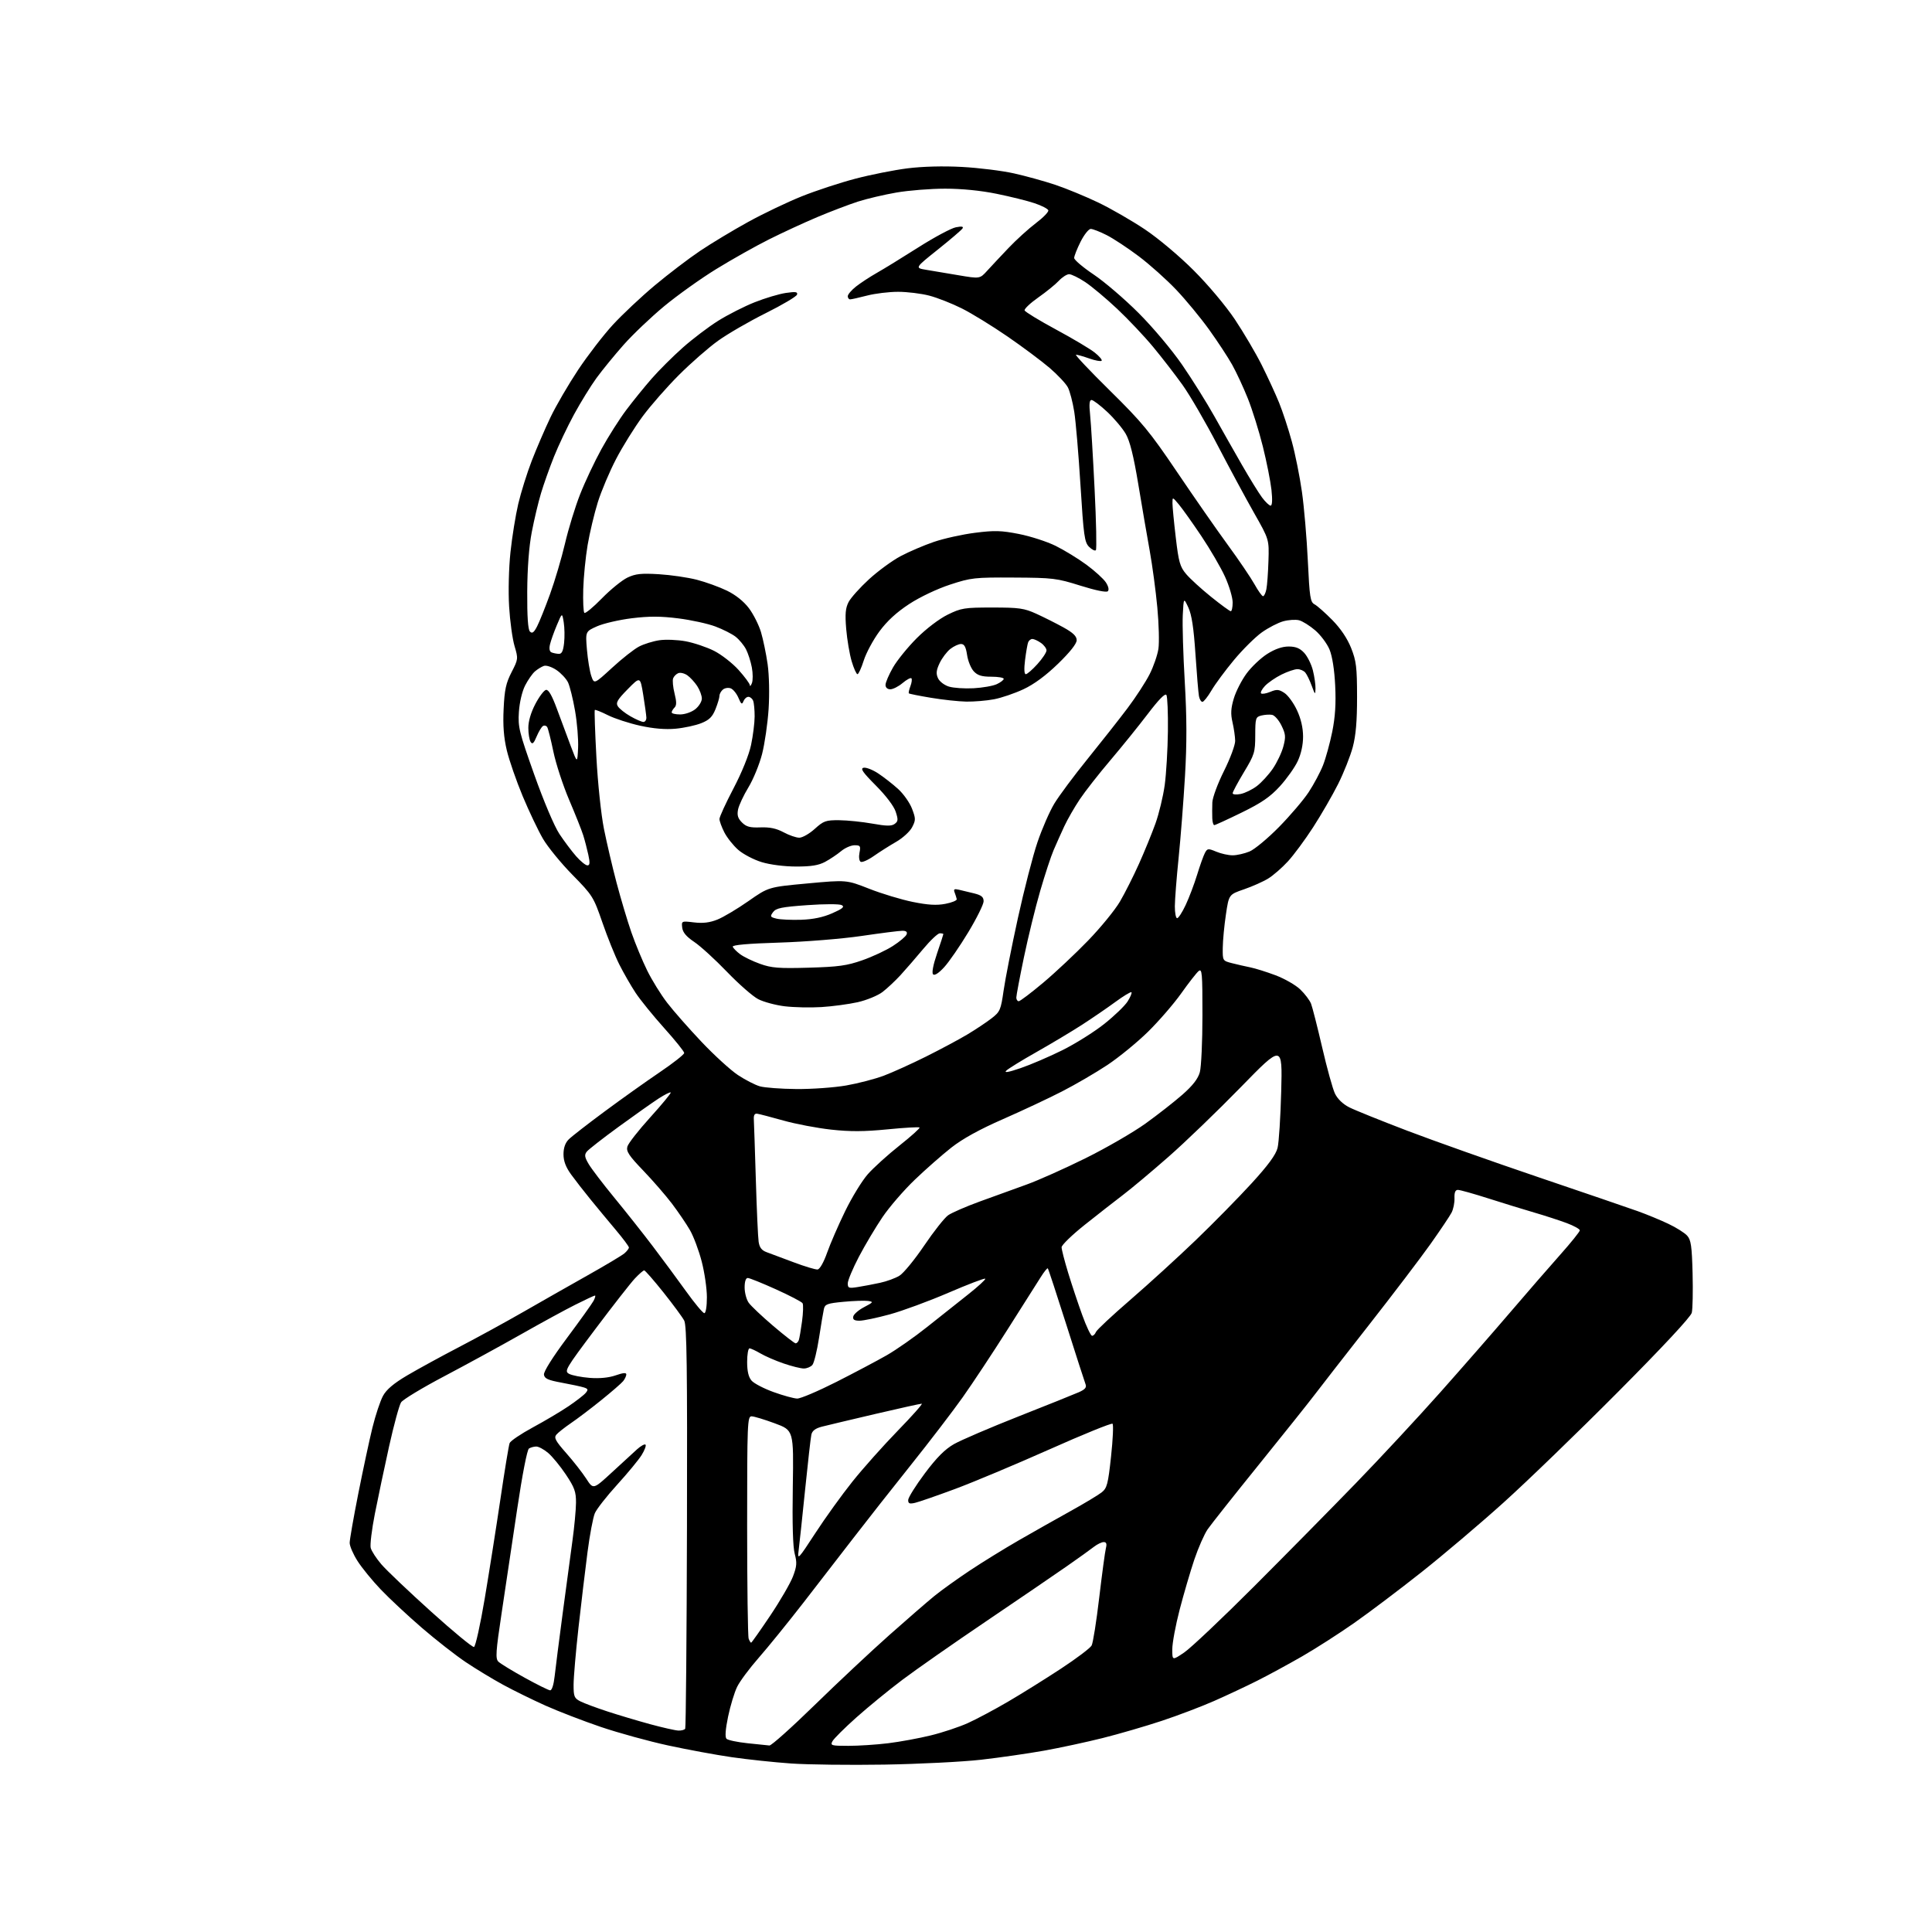 <?xml version="1.0" encoding="UTF-8" standalone="no"?>
<svg 
  version="1.1" 
  xmlns="http://www.w3.org/2000/svg" 
  xmlns:xlink="http://www.w3.org/1999/xlink" 
  xmlns:svg="http://www.w3.org/2000/svg"
  xmlns:rdf="http://www.w3.org/1999/02/22-rdf-syntax-ns#"
  xmlns:cc="http://creativecommons.org/ns#"
  xmlns:dc="http://purl.org/dc/elements/1.1/"
  viewBox="0 0 768 768"
  width="768"
  height="768"
>
<style>svg {background-color: white; }</style>"
<path stroke="none" fill="black" fill-rule="evenodd" d="M351.50,701.46C337.75,701.68 321.05,701.48 314.39,701.01C307.73,700.54 297.15,699.42 290.89,698.51C284.63,697.61 273.23,695.50 265.57,693.84C257.91,692.18 245.93,688.88 238.94,686.52C231.96,684.15 222.02,680.32 216.87,678.02C211.72,675.71 204.12,671.98 200.00,669.73C195.88,667.49 189.20,663.44 185.17,660.74C181.14,658.04 173.27,651.89 167.67,647.06C162.08,642.24 154.73,635.38 151.35,631.83C147.96,628.28 143.80,623.18 142.10,620.49C140.39,617.81 139.00,614.58 139.00,613.31C139.00,612.05 140.54,603.25 142.42,593.76C144.30,584.27 146.83,572.45 148.05,567.50C149.27,562.55 151.16,556.87 152.25,554.88C153.63,552.34 156.50,549.92 161.86,546.75C166.06,544.27 175.35,539.19 182.50,535.47C189.65,531.75 201.12,525.47 208.00,521.52C214.88,517.57 226.35,511.04 233.50,507.02C240.65,503.00 247.29,499.04 248.25,498.20C249.21,497.37 250.00,496.33 250.00,495.90C250.00,495.46 247.64,492.30 244.75,488.87C241.86,485.44 237.37,480.03 234.78,476.84C232.18,473.66 228.69,469.17 227.03,466.88C224.91,463.95 224.00,461.55 224.00,458.85C224.00,456.29 224.69,454.31 226.08,452.92C227.22,451.78 233.63,446.79 240.33,441.84C247.02,436.88 256.89,429.86 262.25,426.23C267.61,422.61 271.99,419.16 271.98,418.57C271.97,417.98 268.39,413.53 264.03,408.68C259.66,403.82 254.56,397.52 252.67,394.68C250.79,391.83 247.87,386.74 246.18,383.38C244.48,380.01 241.46,372.51 239.46,366.71C235.93,356.50 235.56,355.91 227.56,347.76C223.02,343.14 217.75,336.69 215.84,333.43C213.94,330.17 210.31,322.55 207.78,316.50C205.26,310.45 202.42,302.26 201.47,298.31C200.25,293.17 199.88,288.44 200.20,281.81C200.55,274.19 201.13,271.54 203.35,267.22C206.01,262.05 206.03,261.85 204.54,256.82C203.70,254.00 202.73,246.93 202.38,241.10C202.02,235.04 202.25,225.79 202.92,219.50C203.56,213.45 204.96,204.80 206.02,200.28C207.08,195.76 209.50,188.04 211.39,183.14C213.29,178.24 216.64,170.46 218.84,165.86C221.04,161.26 225.99,152.78 229.83,147.00C233.68,141.22 239.88,133.18 243.62,129.11C247.36,125.05 254.84,118.01 260.25,113.48C265.67,108.95 273.78,102.76 278.30,99.73C282.81,96.70 291.45,91.50 297.50,88.17C303.55,84.85 313.10,80.29 318.72,78.04C324.33,75.79 333.92,72.64 340.01,71.04C346.11,69.44 355.43,67.59 360.72,66.92C366.72,66.17 374.90,65.95 382.42,66.36C389.07,66.72 398.37,67.87 403.09,68.93C407.81,69.98 415.24,72.04 419.59,73.50C423.93,74.96 431.59,78.12 436.60,80.52C441.62,82.93 449.93,87.72 455.09,91.17C460.42,94.73 468.79,101.76 474.51,107.49C480.27,113.24 487.27,121.58 490.88,126.97C494.34,132.16 499.13,140.28 501.51,145.01C503.88,149.75 507.01,156.52 508.45,160.06C509.89,163.60 512.17,170.55 513.52,175.51C514.88,180.46 516.68,189.46 517.54,195.51C518.40,201.55 519.45,213.86 519.88,222.87C520.58,237.53 520.86,239.34 522.58,240.25C523.64,240.82 526.80,243.62 529.62,246.48C532.93,249.85 535.57,253.78 537.09,257.59C539.14,262.76 539.44,265.20 539.45,277.00C539.46,286.67 538.98,292.34 537.74,297.00C536.78,300.57 534.18,307.16 531.94,311.63C529.70,316.10 525.23,323.83 522.01,328.82C518.79,333.80 514.26,339.93 511.95,342.43C509.65,344.94 506.14,347.99 504.16,349.21C502.18,350.44 497.84,352.37 494.53,353.51C488.50,355.58 488.50,355.58 487.32,363.54C486.66,367.92 486.10,373.85 486.07,376.71C486.00,381.91 486.01,381.92 489.75,382.88C491.81,383.41 495.07,384.15 497.00,384.54C498.93,384.92 503.43,386.33 507.00,387.67C510.57,389.00 515.01,391.54 516.85,393.30C518.69,395.06 520.63,397.62 521.17,399.00C521.70,400.38 523.69,408.20 525.59,416.38C527.48,424.57 529.76,432.80 530.65,434.68C531.66,436.81 533.80,438.88 536.29,440.15C538.50,441.28 548.90,445.47 559.41,449.48C569.91,453.48 593.35,461.79 611.50,467.94C629.65,474.09 647.42,480.17 651.00,481.45C654.58,482.73 660.05,484.99 663.16,486.47C666.28,487.94 669.65,490.06 670.66,491.18C672.20,492.88 672.55,495.29 672.83,506.21C673.01,513.36 672.87,520.40 672.50,521.86C672.09,523.49 660.92,535.49 643.17,553.33C627.40,569.19 606.92,588.99 597.65,597.33C588.39,605.68 573.70,618.12 565.02,625.00C556.33,631.88 544.34,640.93 538.36,645.12C532.39,649.31 523.06,655.29 517.63,658.42C512.19,661.54 504.15,665.92 499.74,668.13C495.33,670.35 487.63,673.96 482.61,676.17C477.60,678.38 468.25,681.93 461.83,684.06C455.41,686.19 444.83,689.27 438.33,690.90C431.82,692.53 421.32,694.79 415.00,695.92C408.68,697.05 397.43,698.67 390.00,699.52C382.57,700.36 365.25,701.23 351.50,701.46zM305.86,693.86C306.61,693.94 314.71,686.69 323.87,677.75C333.03,668.81 346.37,656.31 353.51,649.97C360.65,643.62 368.75,636.61 371.50,634.37C374.25,632.14 380.55,627.62 385.50,624.33C390.45,621.03 399.23,615.62 405.00,612.29C410.77,608.97 420.00,603.76 425.50,600.71C431.00,597.66 436.58,594.31 437.91,593.26C440.06,591.55 440.47,590.02 441.66,578.97C442.40,572.17 442.66,566.31 442.25,565.96C441.84,565.60 430.49,570.21 417.04,576.21C403.58,582.20 386.71,589.27 379.54,591.93C372.37,594.59 365.26,597.05 363.75,597.40C361.54,597.91 361.00,597.69 361.02,596.27C361.03,595.30 364.00,590.55 367.61,585.72C372.35,579.39 375.59,576.13 379.21,574.06C381.98,572.48 393.53,567.53 404.87,563.05C416.22,558.58 427.01,554.24 428.85,553.43C431.37,552.31 432.02,551.52 431.51,550.22C431.14,549.27 427.70,538.61 423.87,526.53C420.03,514.45 416.73,504.39 416.52,504.19C416.31,503.98 415.05,505.54 413.72,507.66C412.38,509.77 406.46,519.11 400.57,528.41C394.68,537.71 386.64,549.86 382.71,555.41C378.78,560.96 369.45,573.15 361.97,582.50C354.50,591.85 344.36,604.73 339.44,611.13C334.52,617.52 325.48,629.22 319.34,637.13C313.20,645.03 305.22,654.88 301.60,659.00C297.98,663.12 294.12,668.30 293.04,670.51C291.95,672.71 290.33,678.05 289.43,682.36C288.36,687.53 288.15,690.55 288.80,691.20C289.34,691.74 293.10,692.53 297.14,692.96C301.19,693.38 305.11,693.79 305.86,693.86zM337.24,694.00C341.26,694.00 348.37,693.54 353.03,692.97C357.69,692.40 365.32,691.00 370.00,689.85C374.68,688.71 381.30,686.50 384.72,684.96C388.14,683.42 395.34,679.58 400.72,676.43C406.10,673.29 415.55,667.39 421.73,663.33C427.90,659.28 433.40,655.13 433.94,654.11C434.49,653.09 435.85,644.52 436.96,635.06C438.08,625.61 439.27,616.77 439.61,615.43C440.05,613.68 439.80,613.00 438.74,613.00C437.93,613.00 436.20,613.84 434.88,614.86C433.57,615.89 428.68,619.40 424.00,622.66C419.32,625.92 404.93,635.75 392.00,644.49C379.07,653.23 364.09,663.70 358.70,667.76C353.31,671.82 345.08,678.56 340.40,682.73C335.73,686.90 331.46,691.14 330.92,692.16C330.00,693.87 330.45,694.00 337.24,694.00zM269.69,687.93C270.90,687.97 272.11,687.64 272.38,687.19C272.65,686.75 272.97,650.61 273.08,606.89C273.24,543.54 273.01,526.89 271.98,524.94C271.27,523.60 267.56,518.56 263.73,513.75C259.89,508.94 256.45,505.00 256.08,505.00C255.70,505.00 254.02,506.46 252.34,508.25C250.67,510.04 243.63,519.04 236.71,528.25C224.73,544.20 224.23,545.05 226.24,546.13C227.40,546.75 231.08,547.47 234.43,547.73C238.35,548.03 242.00,547.68 244.75,546.72C247.70,545.69 248.99,545.58 248.97,546.37C248.95,546.99 248.39,548.19 247.72,549.02C247.05,549.86 243.12,553.27 239.00,556.59C234.88,559.92 229.45,564.03 226.94,565.73C224.44,567.44 221.83,569.50 221.15,570.31C220.14,571.54 220.82,572.80 225.10,577.65C227.95,580.87 231.52,585.44 233.05,587.81C235.83,592.12 235.83,592.12 243.17,585.36C247.20,581.63 251.73,577.48 253.24,576.12C254.75,574.76 256.26,573.93 256.60,574.27C256.95,574.61 256.26,576.46 255.08,578.37C253.90,580.28 249.52,585.59 245.35,590.17C241.18,594.75 237.18,599.86 236.46,601.53C235.75,603.19 234.43,610.17 233.54,617.03C232.64,623.89 231.04,637.38 229.96,647.00C228.89,656.62 228.01,666.85 228.01,669.72C228.00,674.42 228.28,675.09 230.75,676.34C232.26,677.10 237.10,678.90 241.50,680.34C245.90,681.78 253.55,684.06 258.50,685.41C263.45,686.75 268.49,687.89 269.69,687.93zM218.68,671.93C219.39,671.97 220.11,669.71 220.49,666.25C220.84,663.09 222.26,651.95 223.65,641.50C225.03,631.05 226.79,618.00 227.55,612.50C228.31,607.00 228.95,600.19 228.97,597.36C229.00,593.00 228.39,591.32 224.95,586.16C222.72,582.82 219.53,578.94 217.87,577.54C216.21,576.14 214.09,575.01 213.17,575.02C212.25,575.02 210.95,575.38 210.27,575.81C209.55,576.27 207.63,586.14 205.56,600.04C203.64,612.95 200.87,631.52 199.39,641.32C197.09,656.57 196.91,659.33 198.10,660.52C198.87,661.28 203.55,664.15 208.50,666.88C213.45,669.62 218.03,671.89 218.68,671.93zM470.75,656.88C473.36,655.11 485.88,643.27 498.56,630.58C511.24,617.89 529.47,599.40 539.06,589.50C548.66,579.60 563.71,563.40 572.51,553.50C581.31,543.60 593.89,529.20 600.47,521.50C607.05,513.80 615.94,503.57 620.22,498.76C624.50,493.95 628.00,489.60 628.00,489.08C628.00,488.57 625.64,487.26 622.75,486.18C619.86,485.11 614.12,483.24 610.00,482.04C605.88,480.84 597.67,478.31 591.77,476.43C585.87,474.54 580.37,473.00 579.55,473.00C578.51,473.00 578.10,473.99 578.18,476.28C578.25,478.08 577.73,480.67 577.02,482.03C576.32,483.39 572.55,489.00 568.66,494.50C564.76,500.00 553.68,514.57 544.04,526.87C534.39,539.18 524.70,551.63 522.50,554.54C520.30,557.45 510.40,569.85 500.50,582.11C490.60,594.36 481.41,605.97 480.07,607.90C478.73,609.84 476.35,615.26 474.76,619.96C473.18,624.66 470.56,633.59 468.94,639.82C467.32,646.04 466.00,653.15 466.00,655.62C466.00,660.10 466.00,660.10 470.75,656.88zM188.42,654.70C189.01,654.51 190.94,645.84 192.69,635.43C194.44,625.02 197.25,607.21 198.93,595.87C200.60,584.52 202.25,574.52 202.58,573.66C202.91,572.79 207.08,569.98 211.84,567.40C216.60,564.83 222.99,561.04 226.04,558.97C229.09,556.90 232.15,554.53 232.84,553.69C233.89,552.42 233.77,552.06 232.09,551.53C230.97,551.17 227.01,550.32 223.28,549.64C217.84,548.64 216.45,548.01 216.23,546.45C216.06,545.26 219.66,539.54 225.38,531.87C230.56,524.92 235.31,518.28 235.94,517.12C236.56,515.95 236.82,515.00 236.51,515.00C236.20,515.00 232.70,516.63 228.73,518.63C224.75,520.62 214.97,525.95 207.00,530.48C199.03,535.00 185.36,542.46 176.64,547.06C167.92,551.65 160.18,556.33 159.44,557.45C158.70,558.58 156.55,566.48 154.66,575.00C152.77,583.52 150.23,595.58 149.01,601.78C147.79,607.98 147.05,614.07 147.36,615.31C147.67,616.54 149.57,619.48 151.59,621.83C153.60,624.19 162.47,632.62 171.30,640.58C180.12,648.54 187.83,654.90 188.42,654.70zM298.58,653.00C298.79,653.00 302.20,648.16 306.17,642.25C310.14,636.34 314.20,629.33 315.21,626.68C316.75,622.65 316.86,621.19 315.92,617.69C315.18,614.97 314.91,605.66 315.15,591.04C315.50,568.57 315.50,568.57 308.00,565.80C303.88,564.27 299.71,563.01 298.75,563.01C297.11,563.00 297.00,565.73 297.00,606.42C297.00,630.30 297.27,650.55 297.61,651.42C297.94,652.29 298.38,653.00 298.58,653.00zM324.07,609.50C328.00,603.45 334.64,594.23 338.82,589.00C342.99,583.77 351.12,574.66 356.86,568.75C362.61,562.84 366.91,557.99 366.41,557.99C365.91,557.98 357.62,559.81 348.00,562.06C338.38,564.31 328.82,566.59 326.76,567.11C324.14,567.79 322.87,568.74 322.53,570.29C322.26,571.50 321.13,581.50 320.01,592.50C318.89,603.50 317.74,614.30 317.45,616.50C316.95,620.24 317.38,619.77 324.07,609.50zM316.90,555.95C318.21,555.98 325.19,553.01 332.40,549.37C339.60,545.72 348.65,540.93 352.50,538.73C356.35,536.52 363.55,531.48 368.50,527.53C373.45,523.58 380.79,517.75 384.82,514.58C388.84,511.40 391.91,508.58 391.64,508.31C391.36,508.03 384.80,510.54 377.06,513.87C369.31,517.21 358.82,521.07 353.74,522.47C348.66,523.86 343.23,525.00 341.68,525.00C339.59,525.00 338.94,524.57 339.18,523.35C339.35,522.44 341.30,520.75 343.50,519.60C347.21,517.65 347.32,517.48 345.04,517.15C343.68,516.96 339.29,517.11 335.28,517.49C328.91,518.09 327.93,518.44 327.51,520.34C327.24,521.53 326.37,526.69 325.58,531.82C324.79,536.94 323.60,541.78 322.95,542.57C322.29,543.35 320.76,544.00 319.53,544.00C318.31,544.00 314.69,543.10 311.47,541.99C308.26,540.89 304.12,539.09 302.26,537.99C300.40,536.90 298.46,536.00 297.94,536.00C297.42,536.00 297.00,538.43 297.00,541.39C297.00,545.08 297.55,547.42 298.75,548.81C299.71,549.93 303.65,551.98 307.50,553.37C311.35,554.76 315.58,555.92 316.90,555.95zM316.28,534.00C316.71,534.00 317.27,533.44 317.53,532.75C317.78,532.06 318.36,528.70 318.82,525.28C319.28,521.86 319.38,518.61 319.03,518.05C318.69,517.49 313.93,515.01 308.45,512.53C302.98,510.06 297.94,508.02 297.25,508.02C296.47,508.01 296.00,509.41 296.00,511.78C296.00,513.86 296.72,516.58 297.60,517.83C298.47,519.09 302.86,523.24 307.35,527.06C311.83,530.87 315.85,534.00 316.28,534.00zM434.13,531.00C434.64,531.00 435.32,530.33 435.64,529.51C435.95,528.68 442.13,522.91 449.36,516.67C456.58,510.43 468.28,499.76 475.35,492.96C482.42,486.16 492.40,476.00 497.54,470.38C504.14,463.16 507.16,459.03 507.85,456.33C508.38,454.22 509.03,444.10 509.30,433.84C509.79,415.18 509.79,415.18 493.15,432.25C483.99,441.64 471.07,454.09 464.42,459.91C457.78,465.74 449.68,472.52 446.42,474.99C443.17,477.46 436.34,482.80 431.25,486.85C426.16,490.90 422.00,494.93 422.00,495.81C422.00,496.68 423.17,501.24 424.60,505.93C426.03,510.63 428.55,518.19 430.20,522.73C431.84,527.28 433.61,531.00 434.13,531.00zM279.98,522.00C280.57,522.00 281.00,519.33 281.00,515.69C281.00,512.22 280.07,505.80 278.93,501.44C277.80,497.07 275.70,491.48 274.27,489.00C272.84,486.52 269.63,481.80 267.14,478.50C264.64,475.20 259.48,469.26 255.68,465.30C250.02,459.41 248.87,457.68 249.39,455.80C249.73,454.53 253.85,449.27 258.53,444.11C263.21,438.94 266.85,434.52 266.62,434.28C266.38,434.04 264.23,435.12 261.84,436.66C259.45,438.21 252.32,443.24 246.00,447.85C239.68,452.45 233.94,456.93 233.26,457.79C232.25,459.07 232.39,459.99 234.02,462.75C235.12,464.61 239.72,470.65 244.26,476.17C248.79,481.68 255.65,490.34 259.50,495.42C263.35,500.49 269.30,508.55 272.73,513.32C276.15,518.09 279.41,522.00 279.98,522.00zM341.02,511.61C343.24,511.26 347.20,510.51 349.82,509.94C352.45,509.38 355.93,508.11 357.55,507.11C359.17,506.12 363.60,500.72 367.39,495.12C371.18,489.52 375.45,484.11 376.89,483.09C378.33,482.08 384.00,479.61 389.50,477.61C395.00,475.61 403.32,472.59 408.00,470.91C412.68,469.23 423.25,464.51 431.50,460.42C439.75,456.34 450.49,450.12 455.38,446.61C460.26,443.10 466.88,437.91 470.09,435.09C474.14,431.52 476.23,428.82 476.95,426.23C477.52,424.18 477.99,414.01 477.99,403.63C478.00,386.74 477.84,384.89 476.46,386.03C475.61,386.74 472.49,390.73 469.53,394.91C466.57,399.08 460.62,405.95 456.32,410.17C452.02,414.39 444.76,420.32 440.19,423.36C435.62,426.39 427.51,431.12 422.17,433.86C416.84,436.60 406.26,441.56 398.67,444.89C389.39,448.95 382.67,452.66 378.18,456.18C374.51,459.07 367.96,464.82 363.64,468.97C359.31,473.11 353.54,479.79 350.81,483.82C348.08,487.85 343.86,494.94 341.42,499.59C338.99,504.24 337.00,509.00 337.00,510.15C337.00,512.05 337.40,512.19 341.02,511.61zM325.00,504.64C325.88,504.54 327.44,501.80 328.78,497.99C330.04,494.42 333.26,487.00 335.94,481.50C338.61,476.00 342.67,469.37 344.96,466.77C347.25,464.18 352.92,459.04 357.57,455.36C362.21,451.68 365.79,448.46 365.53,448.20C365.27,447.94 359.52,448.27 352.74,448.94C343.47,449.85 337.94,449.87 330.37,449.04C324.83,448.43 316.30,446.81 311.40,445.43C306.51,444.06 301.82,442.83 301.00,442.72C299.98,442.57 299.55,443.29 299.66,445.00C299.74,446.38 300.10,457.18 300.46,469.00C300.81,480.82 301.31,491.91 301.57,493.64C301.92,495.93 302.79,497.05 304.77,497.77C306.27,498.31 311.10,500.11 315.50,501.78C319.90,503.44 324.17,504.72 325.00,504.64zM316.62,432.91C322.73,432.96 331.61,432.32 336.35,431.50C341.09,430.67 347.82,428.92 351.31,427.61C354.80,426.29 362.34,422.88 368.08,420.02C373.81,417.16 381.20,413.21 384.50,411.24C387.80,409.26 392.14,406.38 394.13,404.83C397.54,402.20 397.84,401.49 398.95,393.76C399.60,389.22 402.15,376.27 404.62,365.00C407.09,353.73 410.59,340.13 412.41,334.80C414.22,329.46 417.23,322.56 419.10,319.46C420.97,316.36 426.93,308.35 432.35,301.66C437.76,294.97 444.89,285.92 448.19,281.54C451.49,277.16 455.45,271.07 457.00,268.00C458.55,264.94 460.12,260.39 460.49,257.90C460.86,255.42 460.67,248.01 460.05,241.44C459.44,234.87 458.08,224.78 457.04,219.00C455.99,213.22 453.95,201.30 452.49,192.50C450.61,181.18 449.15,175.32 447.50,172.47C446.22,170.25 442.90,166.31 440.13,163.72C437.35,161.12 434.55,159.00 433.90,159.00C433.05,159.00 432.89,160.68 433.34,164.94C433.68,168.20 434.48,181.49 435.12,194.46C435.77,207.43 435.99,218.34 435.62,218.72C435.25,219.09 434.04,218.48 432.92,217.37C431.11,215.56 430.76,213.02 429.51,192.92C428.75,180.59 427.63,167.41 427.02,163.62C426.42,159.84 425.28,155.52 424.51,154.01C423.73,152.51 420.48,149.04 417.30,146.30C414.11,143.57 406.55,137.92 400.50,133.76C394.45,129.60 386.29,124.58 382.37,122.62C378.44,120.65 372.61,118.35 369.41,117.52C366.20,116.68 360.62,116.00 357.00,116.00C353.38,116.00 347.83,116.67 344.66,117.50C341.49,118.32 338.47,119.00 337.95,119.00C337.43,119.00 337.00,118.44 337.00,117.75C337.00,117.06 338.46,115.34 340.25,113.92C342.04,112.51 345.75,110.07 348.50,108.51C351.25,106.95 358.68,102.39 365.02,98.36C371.36,94.33 378.07,90.74 379.93,90.36C382.31,89.89 383.11,90.02 382.62,90.81C382.24,91.42 377.82,95.20 372.80,99.21C363.67,106.50 363.67,106.50 368.09,107.24C370.51,107.64 376.32,108.62 381.00,109.41C389.50,110.84 389.50,110.84 392.38,107.67C393.97,105.93 397.79,101.84 400.88,98.60C403.97,95.35 408.88,90.90 411.78,88.70C414.69,86.51 416.91,84.21 416.72,83.60C416.53,83.00 414.07,81.73 411.27,80.79C408.47,79.84 401.68,78.16 396.18,77.04C389.89,75.75 382.31,75.00 375.72,75.00C369.97,75.00 361.27,75.69 356.38,76.53C351.50,77.37 344.57,79.00 341.00,80.15C337.43,81.31 330.23,84.05 325.00,86.25C319.77,88.45 311.08,92.46 305.68,95.17C300.28,97.87 290.83,103.19 284.68,106.98C278.53,110.76 269.23,117.41 264.00,121.74C258.77,126.08 251.54,132.97 247.91,137.06C244.29,141.15 239.44,147.08 237.14,150.23C234.84,153.39 230.81,159.93 228.18,164.76C225.55,169.60 221.97,177.15 220.22,181.53C218.47,185.91 216.15,192.43 215.08,196.00C214.00,199.57 212.34,206.55 211.39,211.50C210.28,217.29 209.64,225.75 209.58,235.20C209.53,245.15 209.88,250.27 210.66,251.06C211.55,251.95 212.23,251.46 213.50,249.00C214.42,247.23 216.74,241.44 218.66,236.14C220.58,230.84 223.26,221.78 224.61,216.00C225.96,210.22 228.65,201.45 230.60,196.50C232.54,191.55 236.36,183.45 239.09,178.50C241.81,173.55 246.24,166.57 248.93,163.00C251.61,159.43 256.17,153.80 259.06,150.50C261.94,147.20 267.50,141.66 271.40,138.20C275.31,134.73 281.65,129.92 285.50,127.51C289.35,125.10 295.88,121.78 300.00,120.15C304.12,118.51 309.69,116.85 312.38,116.45C316.30,115.88 317.17,116.01 316.83,117.12C316.59,117.88 310.98,121.20 304.36,124.50C297.74,127.80 289.22,132.74 285.41,135.48C281.61,138.21 274.61,144.34 269.85,149.10C265.10,153.85 258.61,161.25 255.44,165.54C252.27,169.83 247.53,177.43 244.93,182.42C242.32,187.41 239.04,195.17 237.64,199.65C236.24,204.13 234.42,211.78 233.59,216.65C232.77,221.52 231.98,229.42 231.85,234.22C231.71,239.02 231.91,243.25 232.29,243.62C232.66,244.00 235.79,241.42 239.24,237.88C242.68,234.35 247.27,230.63 249.42,229.60C252.64,228.08 254.88,227.84 261.92,228.26C266.64,228.55 273.43,229.54 277.00,230.46C280.57,231.38 285.97,233.34 289.00,234.81C292.48,236.51 295.68,239.08 297.72,241.79C299.50,244.16 301.65,248.43 302.51,251.29C303.36,254.16 304.55,259.88 305.14,264.00C305.76,268.37 305.92,275.84 305.53,281.89C305.15,287.60 303.99,295.63 302.94,299.73C301.89,303.83 299.45,309.79 297.52,312.97C295.58,316.16 293.73,320.12 293.39,321.78C292.94,324.06 293.31,325.31 294.95,326.95C296.67,328.67 298.14,329.06 302.30,328.90C306.01,328.76 308.64,329.32 311.49,330.85C313.68,332.03 316.49,333.00 317.73,333.00C318.98,333.00 321.74,331.43 323.87,329.50C327.39,326.32 328.27,326.00 333.62,326.05C336.85,326.08 342.77,326.69 346.76,327.40C352.38,328.41 354.39,328.44 355.64,327.52C357.04,326.50 357.09,325.82 356.04,322.63C355.32,320.44 352.12,316.22 348.16,312.25C342.90,306.96 341.88,305.48 343.32,305.19C344.32,304.99 346.93,306.01 349.12,307.46C351.31,308.91 354.85,311.67 356.99,313.61C359.13,315.54 361.62,319.07 362.53,321.44C364.04,325.40 364.05,326.01 362.58,328.84C361.71,330.53 358.85,333.15 356.24,334.64C353.63,336.14 349.62,338.68 347.33,340.29C345.04,341.90 342.69,342.93 342.12,342.57C341.53,342.21 341.33,340.61 341.66,338.96C342.19,336.30 341.99,336.00 339.70,336.00C338.30,336.00 335.88,337.06 334.33,338.36C332.77,339.66 329.93,341.56 328.00,342.60C325.41,343.99 322.43,344.47 316.50,344.46C311.76,344.45 306.16,343.74 302.75,342.70C299.59,341.73 295.41,339.54 293.45,337.82C291.49,336.10 289.01,332.98 287.94,330.88C286.87,328.79 286.00,326.39 286.00,325.56C286.00,324.72 288.51,319.25 291.58,313.40C294.92,307.02 297.72,300.11 298.56,296.13C299.33,292.48 299.97,287.40 299.98,284.83C299.99,282.26 299.73,279.45 299.39,278.58C299.06,277.71 298.21,277.00 297.50,277.00C296.79,277.00 295.91,277.79 295.53,278.75C294.97,280.20 294.62,279.97 293.54,277.40C292.81,275.69 291.44,274.00 290.48,273.63C289.53,273.27 288.13,273.48 287.37,274.11C286.62,274.73 286.00,275.86 286.00,276.60C286.00,277.35 285.29,279.73 284.42,281.90C283.19,284.97 281.94,286.21 278.77,287.47C276.53,288.37 271.95,289.36 268.59,289.67C264.52,290.05 259.82,289.66 254.49,288.49C250.10,287.52 244.32,285.64 241.65,284.30C238.98,282.96 236.64,282.03 236.44,282.22C236.25,282.42 236.53,290.89 237.08,301.04C237.63,311.34 238.96,323.92 240.08,329.50C241.18,335.00 243.44,344.64 245.10,350.93C246.76,357.21 249.40,366.06 250.97,370.59C252.54,375.11 255.37,381.95 257.26,385.78C259.14,389.61 262.72,395.39 265.21,398.62C267.70,401.86 273.85,408.85 278.88,414.16C283.91,419.48 290.41,425.40 293.31,427.33C296.22,429.26 300.15,431.28 302.05,431.83C303.95,432.37 310.50,432.86 316.62,432.91zM405.66,424.61C409.59,423.28 417.05,420.08 422.25,417.50C427.45,414.92 434.97,410.20 438.97,407.02C442.97,403.84 447.15,399.82 448.25,398.08C449.35,396.34 450.03,394.70 449.77,394.43C449.50,394.17 446.63,395.90 443.39,398.28C440.15,400.66 434.14,404.77 430.04,407.42C425.94,410.06 417.84,414.91 412.04,418.19C406.24,421.47 400.83,424.80 400.02,425.59C399.01,426.57 400.85,426.25 405.66,424.61zM326.50,400.33C322.10,400.60 315.53,400.45 311.90,400.01C308.27,399.56 303.55,398.29 301.40,397.18C299.26,396.08 293.67,391.18 288.98,386.31C284.29,381.43 278.44,376.09 275.98,374.44C272.83,372.33 271.41,370.64 271.19,368.76C270.88,366.10 270.92,366.08 275.88,366.67C279.43,367.09 282.13,366.77 285.19,365.54C287.56,364.59 293.10,361.29 297.50,358.21C305.50,352.61 305.50,352.61 321.00,351.18C336.50,349.75 336.50,349.75 345.54,353.30C350.52,355.26 358.30,357.61 362.84,358.53C368.92,359.76 372.33,359.96 375.80,359.29C378.38,358.80 380.42,357.96 380.32,357.44C380.23,356.93 379.85,355.75 379.50,354.82C378.97,353.47 379.30,353.25 381.17,353.68C382.45,353.97 385.19,354.63 387.25,355.14C390.16,355.87 391.00,356.57 391.00,358.28C391.00,359.48 388.26,365.02 384.91,370.57C381.56,376.12 377.26,382.37 375.34,384.46C373.18,386.83 371.51,387.91 370.92,387.32C370.34,386.74 370.93,383.60 372.49,379.02C373.87,374.97 375.00,371.50 375.00,371.32C375.00,371.15 374.36,371.00 373.59,371.00C372.81,371.00 369.83,373.81 366.97,377.25C364.10,380.69 360.05,385.36 357.97,387.63C355.88,389.90 352.65,392.93 350.79,394.35C348.92,395.77 344.49,397.59 340.95,398.39C337.40,399.18 330.90,400.06 326.50,400.33zM404.97,398.00C405.50,398.00 409.88,394.68 414.72,390.62C419.55,386.56 427.58,379.02 432.56,373.86C437.55,368.70 443.23,361.74 445.19,358.40C447.15,355.06 450.55,348.31 452.75,343.41C454.95,338.51 457.90,331.29 459.31,327.37C460.72,323.44 462.37,316.57 462.99,312.09C463.60,307.61 464.17,297.99 464.26,290.72C464.35,283.44 464.08,276.94 463.67,276.27C463.17,275.47 460.63,278.06 456.28,283.78C452.63,288.57 445.92,296.88 441.37,302.24C436.81,307.60 431.35,314.57 429.23,317.74C427.11,320.91 424.33,325.75 423.05,328.50C421.78,331.25 419.88,335.48 418.84,337.91C417.79,340.33 415.38,347.66 413.49,354.18C411.59,360.71 408.68,372.58 407.02,380.57C405.36,388.55 404.00,395.74 404.00,396.54C404.00,397.34 404.43,398.00 404.97,398.00zM321.50,384.67C333.26,384.34 336.66,383.87 342.76,381.73C346.76,380.34 352.23,377.78 354.92,376.05C357.62,374.32 360.07,372.25 360.38,371.45C360.77,370.45 360.24,370.00 358.69,370.00C357.45,370.00 350.16,370.93 342.47,372.06C334.63,373.21 320.25,374.37 309.71,374.70C297.30,375.08 291.05,375.64 291.28,376.33C291.47,376.91 292.79,378.25 294.21,379.31C295.63,380.37 299.20,382.10 302.15,383.15C306.71,384.79 309.56,385.01 321.50,384.67zM318.50,365.62C323.26,365.46 327.21,364.63 330.84,363.03C334.96,361.22 335.82,360.48 334.62,359.81C333.74,359.31 327.80,359.31 320.88,359.81C310.68,360.54 308.48,360.99 307.30,362.59C306.03,364.33 306.15,364.56 308.70,365.18C310.24,365.55 314.65,365.75 318.50,365.62zM467.93,365.00C468.44,365.00 469.97,362.64 471.32,359.75C472.68,356.86 474.73,351.46 475.87,347.74C477.01,344.02 478.41,340.11 478.98,339.04C479.94,337.25 480.26,337.21 483.47,338.55C485.38,339.35 488.31,340.00 490.00,340.00C491.69,340.00 494.71,339.31 496.71,338.48C498.72,337.64 504.00,333.25 508.44,328.73C512.89,324.20 518.19,317.98 520.22,314.89C522.25,311.81 524.81,307.01 525.91,304.23C527.01,301.44 528.66,295.45 529.58,290.92C530.76,285.06 531.11,279.75 530.76,272.59C530.46,266.29 529.61,260.90 528.52,258.23C527.55,255.88 524.98,252.43 522.81,250.57C520.63,248.70 517.74,246.90 516.39,246.56C515.03,246.22 512.23,246.40 510.16,246.96C508.09,247.52 504.24,249.50 501.61,251.37C498.99,253.24 494.00,258.18 490.54,262.34C487.07,266.51 483.04,271.96 481.58,274.46C480.11,276.96 478.49,279.00 477.98,279.00C477.46,279.00 476.84,277.99 476.61,276.75C476.37,275.51 475.74,267.98 475.21,260.00C474.52,249.60 473.72,244.37 472.39,241.50C470.53,237.50 470.53,237.50 470.17,244.50C469.98,248.35 470.33,260.27 470.96,271.00C471.79,285.13 471.82,295.46 471.05,308.50C470.47,318.40 469.33,333.02 468.52,341.00C467.70,348.98 467.03,357.64 467.02,360.25C467.01,362.86 467.42,365.00 467.93,365.00zM233.50,344.00C234.49,344.00 234.58,343.03 233.86,339.75C233.35,337.41 232.44,333.93 231.83,332.00C231.23,330.07 228.72,323.77 226.26,318.00C223.80,312.23 220.97,303.58 219.98,298.80C218.99,294.01 217.88,289.61 217.52,289.03C217.16,288.45 216.40,288.25 215.83,288.61C215.26,288.96 214.13,290.84 213.31,292.79C212.18,295.51 211.62,296.01 210.93,294.92C210.44,294.14 210.02,291.64 210.02,289.36C210.01,286.75 211.03,283.25 212.80,279.87C214.34,276.92 216.25,274.39 217.05,274.24C218.04,274.05 219.42,276.46 221.36,281.73C222.94,286.00 225.41,292.65 226.86,296.50C229.50,303.50 229.50,303.50 229.80,297.32C229.96,293.92 229.42,287.28 228.59,282.55C227.77,277.83 226.51,272.76 225.80,271.27C225.08,269.79 223.01,267.57 221.19,266.34C219.32,265.09 217.13,264.37 216.19,264.71C215.26,265.04 213.66,266.02 212.64,266.90C211.62,267.78 209.87,270.30 208.74,272.50C207.55,274.84 206.52,279.20 206.27,283.00C205.87,289.00 206.34,290.91 212.36,307.88C216.17,318.60 220.35,328.46 222.39,331.54C224.32,334.44 227.31,338.43 229.05,340.40C230.79,342.38 232.79,344.00 233.50,344.00zM482.69,328.00C482.31,328.00 481.95,326.76 481.90,325.25C481.84,323.74 481.85,320.93 481.92,319.00C481.99,317.06 484.06,311.48 486.54,306.50C489.02,301.55 491.02,296.15 491.00,294.50C490.97,292.85 490.50,289.53 489.94,287.12C489.16,283.75 489.28,281.57 490.47,277.62C491.31,274.80 493.60,270.34 495.55,267.70C497.50,265.06 501.19,261.57 503.74,259.95C506.82,258.00 509.70,257.00 512.24,257.00C515.08,257.00 516.71,257.67 518.44,259.52C519.72,260.91 521.28,264.04 521.89,266.47C522.50,268.90 522.97,272.15 522.93,273.69C522.86,276.31 522.76,276.23 521.43,272.61C520.65,270.46 519.50,268.10 518.88,267.36C518.26,266.61 516.85,266.00 515.74,266.00C514.63,266.00 511.76,266.98 509.37,268.17C506.98,269.36 504.05,271.39 502.84,272.67C501.64,273.95 500.95,275.28 501.30,275.63C501.65,275.98 503.30,275.71 504.96,275.02C507.54,273.95 508.37,274.01 510.58,275.46C512.00,276.39 514.25,279.48 515.57,282.33C517.15,285.71 517.98,289.32 517.99,292.76C518.00,296.08 517.21,299.71 515.85,302.59C514.67,305.11 511.47,309.60 508.75,312.59C504.90,316.79 501.50,319.13 493.59,323.00C487.97,325.75 483.07,328.00 482.69,328.00zM493.17,315.62C494.91,315.27 497.82,313.85 499.64,312.46C501.46,311.07 504.30,307.98 505.95,305.58C507.60,303.17 509.49,299.21 510.14,296.77C511.17,292.90 511.08,291.84 509.41,288.42C508.36,286.26 506.68,284.35 505.67,284.16C504.66,283.98 502.75,284.10 501.42,284.43C499.14,285.00 499.00,285.46 498.98,292.27C498.97,299.05 498.69,299.97 494.48,306.95C492.02,311.05 490.00,314.82 490.00,315.33C490.00,315.84 491.42,315.97 493.17,315.62zM255.75,286.98C256.44,286.99 256.97,286.21 256.94,285.25C256.90,284.29 256.34,280.22 255.69,276.20C254.50,268.90 254.50,268.90 249.52,273.97C245.40,278.16 244.72,279.34 245.61,280.77C246.21,281.72 248.45,283.51 250.60,284.73C252.74,285.96 255.06,286.97 255.75,286.98zM270.37,284.00C272.26,284.00 274.89,283.09 276.37,281.93C277.81,280.79 279.00,278.88 278.99,277.68C278.99,276.48 278.15,274.24 277.14,272.69C276.12,271.15 274.36,269.24 273.23,268.45C272.09,267.65 270.49,267.26 269.66,267.58C268.83,267.89 267.90,268.83 267.58,269.65C267.27,270.47 267.52,273.17 268.14,275.64C268.98,278.99 268.98,280.42 268.14,281.26C267.51,281.89 267.00,282.76 267.00,283.20C267.00,283.64 268.51,284.00 270.37,284.00zM384.11,278.90C381.03,278.84 374.71,278.16 370.07,277.38C365.43,276.61 361.48,275.82 361.29,275.62C361.10,275.43 361.38,274.14 361.91,272.74C362.44,271.35 362.61,269.95 362.30,269.63C361.98,269.31 360.40,270.17 358.78,271.53C357.17,272.89 354.98,274.00 353.92,274.00C352.75,274.00 352.00,273.31 352.01,272.25C352.01,271.29 353.35,268.17 354.98,265.33C356.61,262.49 360.87,257.24 364.44,253.67C368.20,249.91 373.36,245.99 376.71,244.34C382.10,241.70 383.34,241.50 394.50,241.50C405.16,241.50 407.11,241.78 412.00,244.00C415.02,245.38 419.86,247.81 422.75,249.41C426.58,251.53 428.00,252.91 428.00,254.49C428.00,255.88 425.33,259.25 420.60,263.84C415.73,268.56 411.03,272.03 406.85,273.98C403.35,275.62 398.07,277.42 395.11,277.98C392.15,278.54 387.20,278.95 384.11,278.90zM387.00,273.59C390.57,273.40 394.74,272.67 396.25,271.96C397.76,271.26 399.00,270.30 399.00,269.84C399.00,269.38 396.77,269.00 394.04,269.00C390.25,269.00 388.60,268.49 387.08,266.85C385.98,265.67 384.78,262.75 384.43,260.35C383.94,257.12 383.32,256.00 382.02,256.00C381.06,256.00 379.14,256.89 377.76,257.97C376.38,259.06 374.47,261.59 373.52,263.59C372.18,266.42 372.03,267.77 372.86,269.58C373.45,270.89 375.38,272.37 377.21,272.93C379.02,273.49 383.43,273.78 387.00,273.59zM298.90,271.55C299.32,270.48 299.31,267.67 298.87,265.31C298.43,262.96 297.38,259.71 296.55,258.10C295.72,256.49 293.87,254.26 292.44,253.13C291.01,252.00 287.37,250.16 284.35,249.03C281.33,247.90 274.70,246.45 269.60,245.81C262.64,244.93 258.06,244.92 251.18,245.76C246.15,246.38 239.94,247.82 237.37,248.95C232.71,251.02 232.71,251.02 233.32,258.26C233.66,262.25 234.44,266.97 235.06,268.75C236.19,271.99 236.19,271.99 243.35,265.42C247.28,261.80 252.09,258.02 254.02,257.02C255.96,256.01 259.59,254.88 262.09,254.51C264.58,254.14 269.30,254.32 272.56,254.92C275.83,255.53 280.91,257.24 283.85,258.72C286.79,260.21 291.18,263.63 293.60,266.32C296.02,269.01 298.03,271.73 298.07,272.36C298.11,272.99 298.48,272.62 298.90,271.55zM340.86,268.00C340.43,268.00 339.39,265.69 338.55,262.86C337.71,260.03 336.74,254.27 336.38,250.05C335.88,244.06 336.09,241.72 337.33,239.32C338.21,237.63 341.86,233.56 345.44,230.27C349.03,226.99 354.67,222.85 357.99,221.09C361.30,219.32 367.27,216.77 371.25,215.41C375.24,214.05 382.60,212.42 387.61,211.79C395.33,210.81 398.00,210.88 405.05,212.27C409.63,213.17 416.18,215.29 419.61,216.98C423.04,218.67 428.56,222.05 431.88,224.49C435.19,226.93 438.67,230.09 439.60,231.51C440.63,233.09 440.94,234.46 440.38,235.02C439.82,235.58 435.54,234.71 429.48,232.81C420.06,229.85 418.57,229.67 403.00,229.59C387.37,229.50 386.03,229.65 377.65,232.40C372.50,234.09 365.71,237.31 361.42,240.11C356.38,243.41 352.63,246.86 349.55,251.03C347.08,254.39 344.29,259.59 343.35,262.57C342.40,265.56 341.28,268.00 340.86,268.00zM407.77,268.00C408.32,268.00 410.39,266.20 412.38,264.00C414.37,261.80 416.00,259.35 416.00,258.55C416.00,257.76 415.00,256.41 413.78,255.56C412.56,254.70 411.03,254.00 410.38,254.00C409.74,254.00 408.98,254.60 408.70,255.34C408.42,256.08 407.87,259.23 407.48,262.34C407.03,265.92 407.14,268.00 407.77,268.00zM222.12,259.92C223.31,259.98 223.87,258.84 224.23,255.63C224.50,253.22 224.44,249.51 224.09,247.38C223.46,243.50 223.46,243.50 221.36,248.50C220.20,251.25 218.97,254.70 218.63,256.17C218.23,257.87 218.45,259.02 219.25,259.34C219.94,259.62 221.23,259.88 222.12,259.92zM489.25,242.97C489.66,242.99 490.00,241.42 490.00,239.48C490.00,237.54 488.64,232.96 486.98,229.29C485.31,225.62 481.06,218.32 477.53,213.06C474.00,207.80 469.97,202.15 468.59,200.50C466.07,197.50 466.07,197.50 466.07,200.00C466.07,201.38 466.66,207.53 467.39,213.68C468.53,223.42 469.06,225.29 471.50,228.18C473.03,230.01 477.49,234.08 481.39,237.22C485.30,240.37 488.84,242.96 489.25,242.97zM502.08,237.00C502.50,237.00 503.09,235.76 503.40,234.25C503.71,232.74 504.09,227.66 504.23,222.97C504.50,214.45 504.50,214.45 498.55,203.97C495.28,198.21 488.74,186.07 484.01,177.00C479.29,167.93 473.01,157.12 470.06,153.00C467.11,148.88 461.84,142.06 458.35,137.86C454.86,133.65 448.43,126.85 444.06,122.74C439.69,118.63 433.99,113.86 431.39,112.13C428.79,110.41 425.91,109.00 425.00,109.00C424.09,109.00 422.26,110.17 420.92,111.60C419.59,113.03 415.90,116.03 412.72,118.26C409.54,120.50 407.10,122.81 407.30,123.39C407.49,123.97 413.09,127.38 419.74,130.97C426.40,134.56 433.34,138.69 435.17,140.15C437.00,141.60 438.23,143.07 437.91,143.41C437.58,143.74 435.39,143.34 433.03,142.51C430.68,141.68 428.29,141.00 427.73,141.00C427.17,141.00 433.22,147.41 441.18,155.25C453.98,167.85 457.06,171.59 467.81,187.50C474.49,197.40 483.57,210.45 487.99,216.50C492.42,222.55 497.22,229.64 498.68,232.25C500.13,234.86 501.66,237.00 502.08,237.00zM505.10,201.00C505.73,201.00 505.85,198.69 505.43,194.75C505.05,191.31 503.51,183.54 502.00,177.49C500.49,171.43 497.82,162.88 496.07,158.49C494.32,154.09 491.50,148.03 489.81,145.00C488.12,141.97 483.98,135.68 480.62,131.00C477.26,126.33 471.38,119.20 467.56,115.18C463.73,111.15 457.04,105.16 452.68,101.88C448.33,98.60 442.58,94.81 439.91,93.46C437.25,92.11 434.40,91.00 433.59,91.00C432.77,91.00 430.96,93.29 429.55,96.08C428.15,98.88 427.00,101.79 427.00,102.55C427.00,103.31 430.49,106.27 434.75,109.13C439.01,111.98 447.04,118.86 452.59,124.41C458.30,130.12 465.82,139.06 469.91,145.00C473.89,150.78 479.66,160.00 482.74,165.50C485.82,171.00 490.80,179.78 493.80,185.00C496.80,190.22 500.35,195.96 501.68,197.75C503.01,199.54 504.55,201.00 505.10,201.00z" />

</svg>